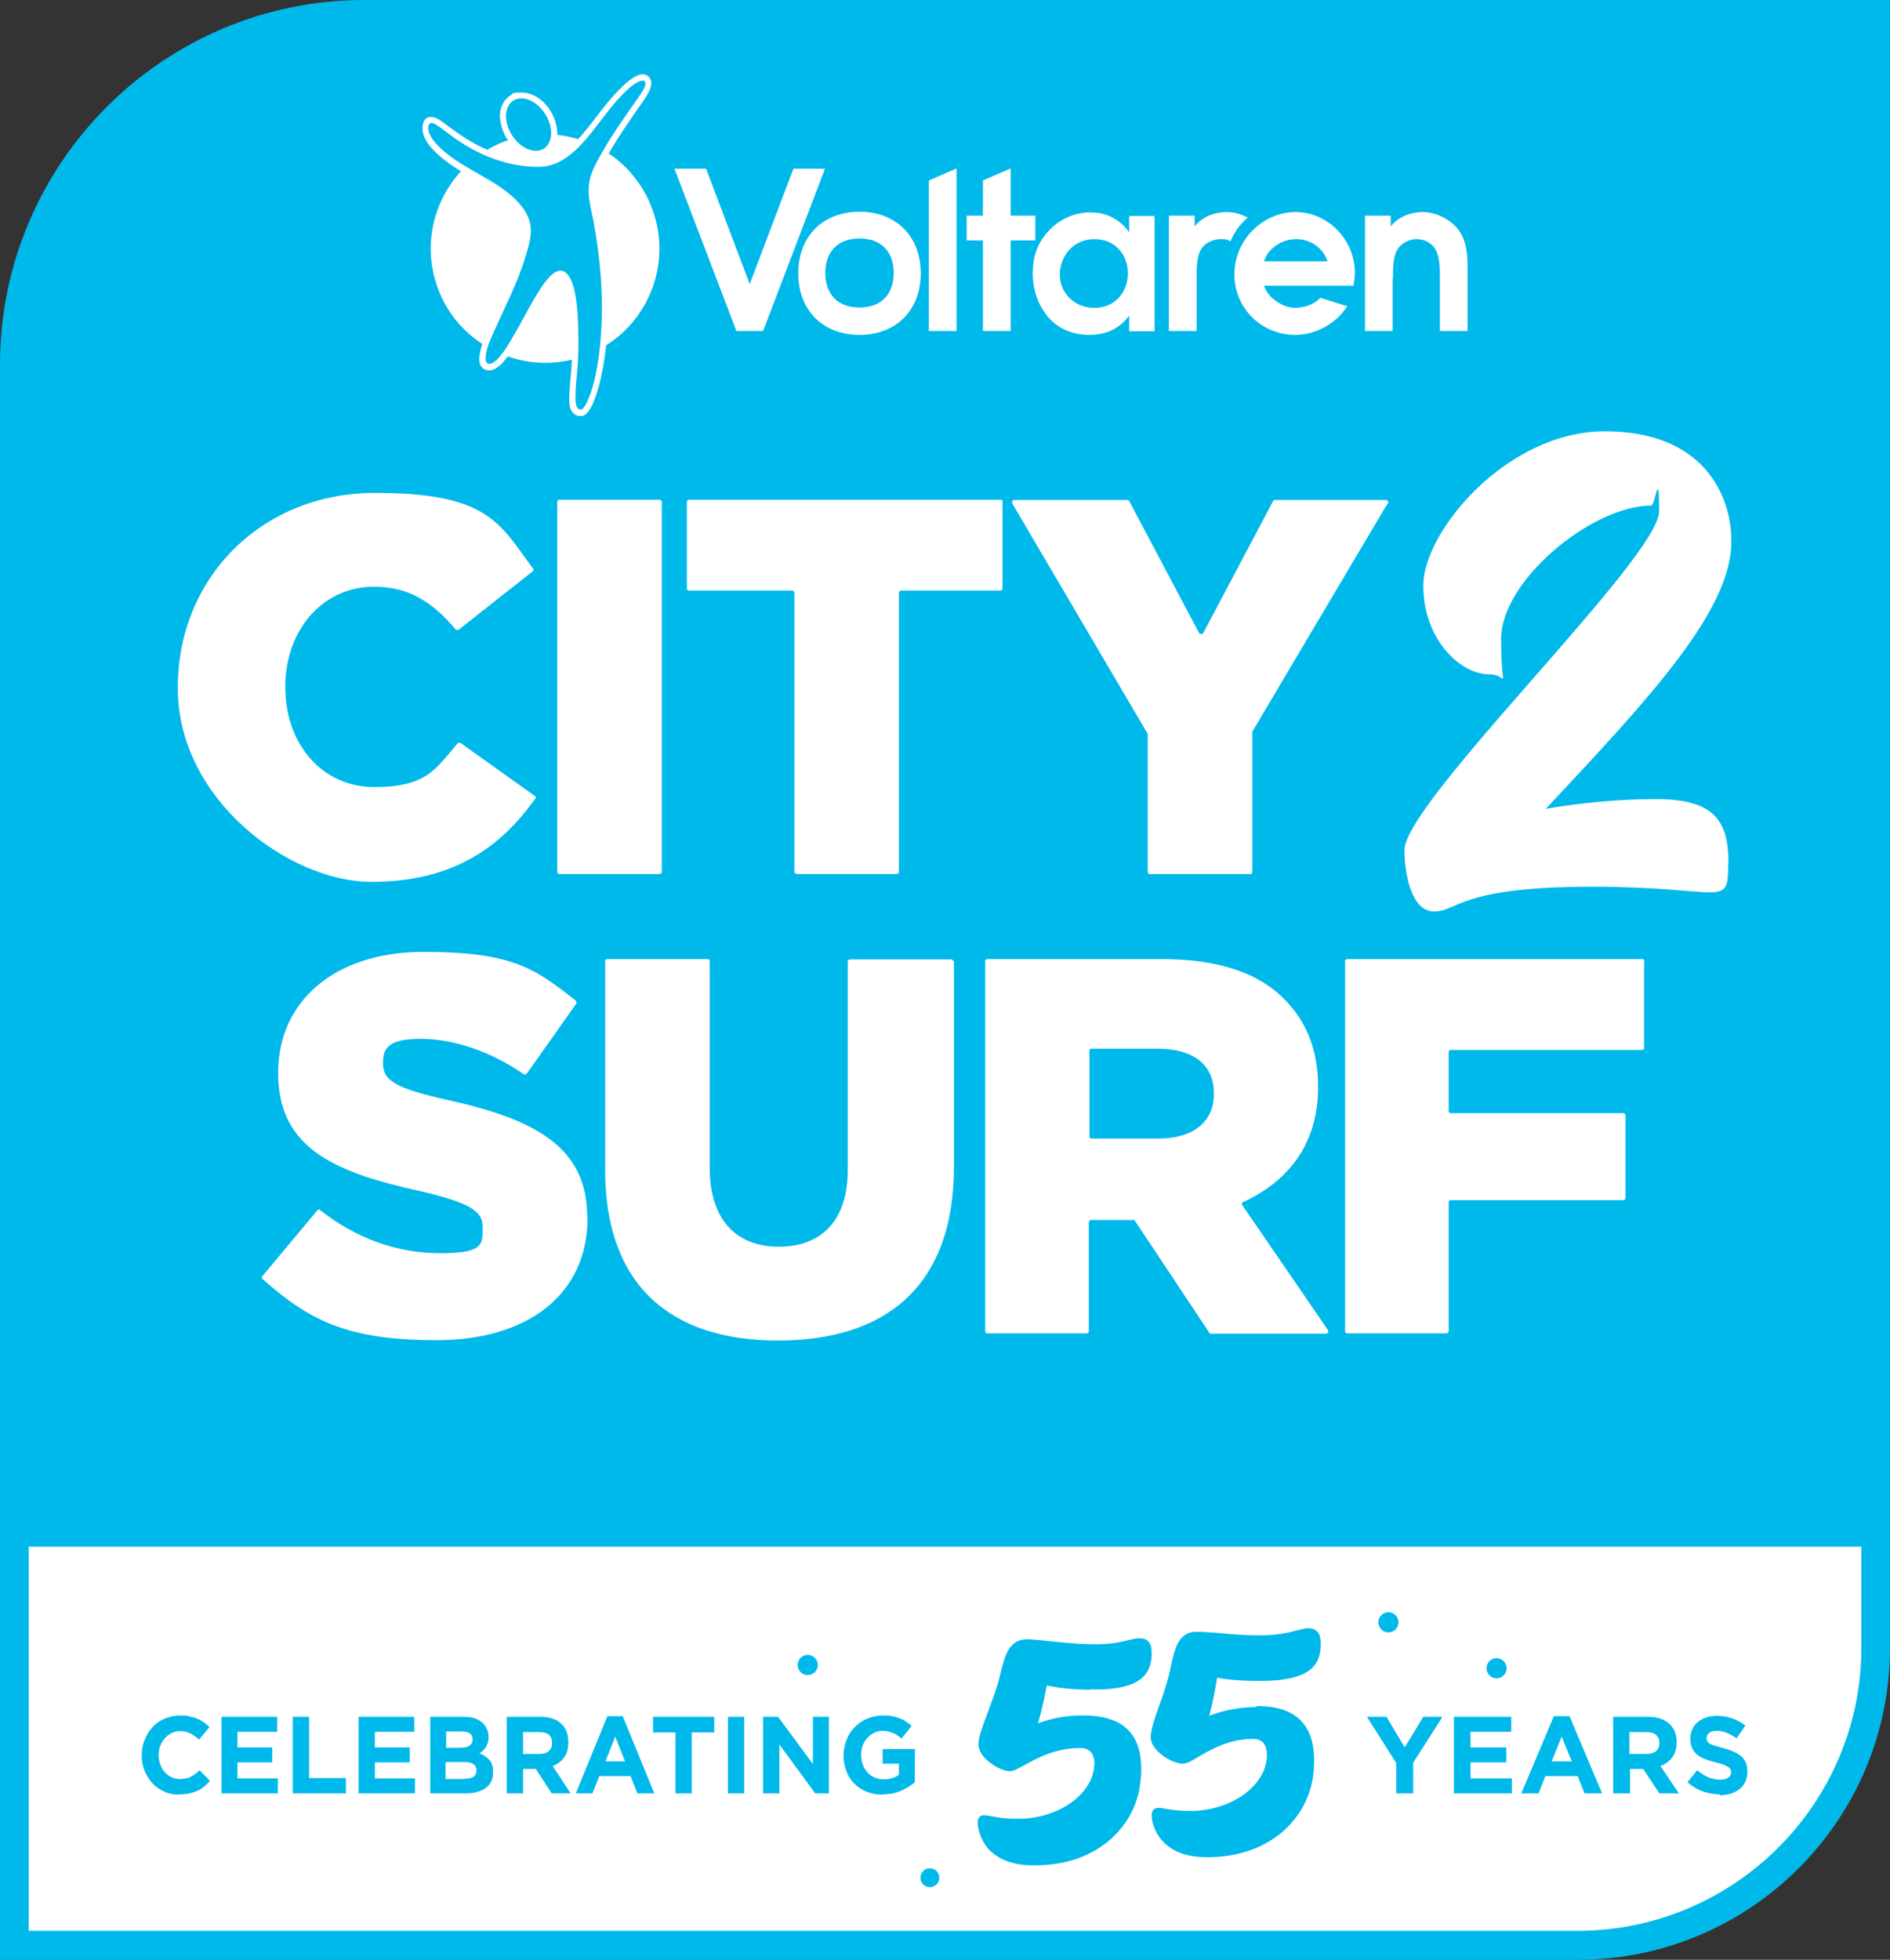 <svg xmlns="http://www.w3.org/2000/svg" id="Partners" version="1.1" viewBox="0 0 580.3 601.6"><rect x="0" y="0" width="580.3" height="601.6" fill="#333333" stroke="none"/><defs><style>.st0{fill:#fff}.st1{fill:#00b9eb}</style></defs><path d="M111.9 0C50 0 0 50.3 0 111.9v489.7h484.3c53.1 0 96-42.9 96-95.8V0H111.9Z" class="st1"/><path d="M571.5 474.8v31c0 47.9-39.1 86.9-87.2 86.9H8.8V474.8h562.7ZM180.4 373.5v.3c0 23.7-18.5 37.6-46.4 37.6s-39.4-6.4-53.4-18.8c-.3-.3-.3-.6 0-.9l16.7-20c.3-.3.6-.6.9-.3 11.2 8.8 23.7 13.3 37 13.3s13-2.7 13-7.9v-.3c0-4.5-3.6-7.3-19.4-10.9-24.6-5.5-43.4-12.4-43.4-36.1v-.3c0-21.5 17-37 44.6-37s34.3 5.2 46.7 14.9c.3.3.3.6.3.9l-15.2 21.5c-.3.3-.6.3-.9.3-10.6-7.3-21.8-10.9-31.8-10.9s-11.5 3-11.5 7.3v.3c0 5.2 3.9 7.6 20 11.2 26.4 5.8 42.7 14.3 42.7 35.8ZM292.9 295v63.1c0 37-21.2 53.4-54 53.4s-53.1-16.7-53.1-52.5v-64c0-.3.3-.6.6-.6h30.9c.3 0 .6.3.6.6v63.4c0 16.4 8.5 24.3 21.2 24.3s21.2-7.6 21.2-23.6v-64c0-.3.3-.6.9-.6h30.9c.3 0 .6.3.6.6ZM372.7 335.9c0 8.5-6.4 13.6-17 13.6h-20.6c-.3 0-.6-.3-.6-.6v-26.4c0-.3.3-.6.6-.6h20.3c10.6 0 17.3 4.6 17.3 13.7v.3Zm35.1 72.5-26.4-38.5c-.3-.3 0-.9.3-.9 13.9-6.4 23-17.9 23-35.2v-.3c0-11.2-3.6-20-10.3-26.7-7.6-7.9-20-12.4-37.6-12.4h-53.7c-.3 0-.6.3-.6.6v113.7c0 .3.3.6.6.6h30.6c.3 0 .6-.3.6-.6v-33.3c0-.6.3-.9.6-.9h13.4l23 34.6c0 .3.3.3.6.3h35.2c.6 0 .9-.6.6-.9ZM504.8 295v26.7c0 .3-.3.6-.6.6h-58.8c-.3 0-.6.3-.6.6v18.2c0 .3.3.6.6.6h53.1c.3 0 .6.3.6.9v24.9c0 .6-.3.9-.6.9h-53.1c-.3 0-.6.3-.6.6v39.7c0 .3-.3.6-.9.6h-30.3c-.3 0-.6-.3-.6-.6V295c0-.3.3-.6.6-.6h90.7c.3 0 .6.3.6.6ZM530.6 264.9c0 14.3-.9 7.3-41.8 7.3s-41.2 7.6-48.5 7.6-9.1-12.7-9.1-18.8c0-14.9 78.2-89.7 78.2-104s-1.2-1.8-2.4-1.8c-18.2 0-46.1 23-46.1 40.9s2.7 10.9-3.6 10.9c-9.1 0-20.3-10.9-20.3-27.3s25.5-47.3 55.8-47.3 38.8 19.7 38.8 33.7c0 21.2-24.3 47.3-57 82.2 0 0 15.8-3 33.7-3s22.4 6.4 22.4 19.7ZM426 154.6l-41.5 70v43.1c0 .3-.3.6-.6.6H353c-.3 0-.6-.3-.6-.6v-42.4l-41.5-70.6c-.3-.6 0-1.2.3-1.2h34.9c.3 0 .5 0 .6.3l21.5 40.6c.3.3.9.3 1.2 0l21.5-40.6c.1-.2.3-.3.6-.3h34c.6 0 .9.6.6 1.2ZM307.8 154v26.7c0 .3-.3.6-.6.6h-30.6c-.3 0-.6.3-.6.9v85.5c0 .3-.3.6-.9.6h-30.3c-.3 0-.9-.3-.9-.6v-85.5c0-.6-.3-.9-.6-.9h-31.8c-.3 0-.6-.3-.6-.6V154c0-.3.3-.6.6-.6h95.8c.3 0 .6.3.6.6ZM203.2 154v113.7c0 .3-.3.6-.9.6h-30.6c-.3 0-.6-.3-.6-.6V154c0-.3.3-.6.6-.6h30.6c.6 0 .9.3.9.6ZM164.3 245.2c-10.6 14.9-25.2 25.5-50.3 25.5s-59.4-25.2-59.4-59.4v-.3c0-33.7 25.8-59.7 60.6-59.7s38.2 9.4 48.5 23.3c.3.3 0 .6-.3.9l-22.7 17.9c-.3 0-.9 0-.9-.3-6.7-7.9-13.9-13-24.9-13-16.1 0-27.3 13.6-27.3 30.6v.3c0 17.3 11.2 30.6 27.3 30.6s18.8-5.5 25.5-13.3c.3-.3.6-.3.9-.3l23 16.4c.3.3.3.6 0 .9Z" class="st0"/><path d="m428.7 541.2-9-14.2h6l5.6 9.4 5.7-9.4h5.9l-9 14.1v9.4h-5.2v-9.3zM446.4 527H464v4.6h-12.5v4.8h11v4.6h-11v4.9h12.7v4.6h-17.8V527zM482.6 540.7l-3.1-7.6-3.1 7.6h6.2Zm-5.4-13.9h4.7l10 23.7h-5.4l-2.1-5.3h-9.9l-2.1 5.3h-5.3l10-23.7ZM505.6 538.4c1.3 0 2.2-.3 2.9-.9.7-.6 1-1.4 1-2.4 0-1.2-.4-2-1.1-2.6-.7-.6-1.7-.8-3-.8h-5.1v6.7h5.2ZM495.3 527H506c3 0 5.2.8 6.8 2.4 1.3 1.3 2 3.1 2 5.4 0 2-.5 3.5-1.4 4.7-.9 1.2-2.1 2.1-3.6 2.6l5.7 8.4h-6l-5-7.5h-4v7.5h-5.2V527ZM528.1 550.8c-1.8 0-3.5-.3-5.3-.9-1.7-.6-3.3-1.6-4.7-2.8l3-3.7c1.1.9 2.2 1.6 3.3 2.1 1.1.5 2.4.8 3.7.8s1.9-.2 2.5-.6c.6-.4.9-.9.9-1.6 0-.4 0-.7-.2-1-.1-.3-.4-.5-.7-.7-.3-.2-.8-.4-1.4-.7-.6-.2-1.4-.5-2.4-.7-1.2-.3-2.3-.6-3.2-1-1-.4-1.8-.8-2.4-1.3-.7-.5-1.2-1.2-1.6-2-.4-.8-.6-1.8-.6-2.9 0-1.1.2-2.1.6-3 .4-.9 1-1.6 1.7-2.2.7-.6 1.6-1.1 2.6-1.4 1-.3 2.1-.5 3.3-.5 1.7 0 3.3.3 4.7.8 1.4.5 2.8 1.3 4 2.2l-2.7 3.9c-1-.7-2.1-1.3-3.1-1.7-1-.4-2-.6-3-.6s-1.8.2-2.3.6c-.5.4-.8.9-.8 1.5 0 .4 0 .8.2 1.1.1.3.4.5.8.8.4.2.9.4 1.6.6.7.2 1.5.4 2.5.7 1.2.3 2.2.7 3.2 1.1.9.4 1.7.9 2.3 1.4.6.6 1.1 1.2 1.4 1.9.3.7.5 1.6.5 2.7 0 1.2-.2 2.3-.6 3.2-.4.9-1 1.7-1.8 2.3-.8.6-1.7 1.1-2.7 1.4-1 .3-2.2.5-3.5.5ZM55.1 550.9c-1.7 0-3.2-.3-4.6-.9-1.4-.6-2.7-1.5-3.7-2.6s-1.8-2.4-2.4-3.8c-.6-1.5-.9-3.1-.9-4.7 0-1.7.3-3.3.9-4.8.6-1.5 1.4-2.8 2.4-3.9s2.3-2 3.7-2.6c1.4-.6 3-1 4.8-1s2 0 2.9.3c.9.2 1.7.4 2.4.7.7.3 1.4.7 2 1.1.6.4 1.2.9 1.7 1.5l-3.2 3.8c-.9-.8-1.8-1.5-2.7-1.9-.9-.5-2-.7-3.1-.7s-1.8.2-2.6.6c-.8.4-1.5.9-2.1 1.6-.6.7-1 1.4-1.4 2.3-.3.9-.5 1.8-.5 2.8 0 1.1.2 2 .5 2.9.3.9.8 1.7 1.3 2.3.6.7 1.3 1.2 2.1 1.6.8.4 1.7.6 2.7.6s2.4-.2 3.3-.7c.9-.5 1.8-1.2 2.7-2l3.2 3.3c-.6.6-1.2 1.2-1.8 1.7-.6.5-1.3 1-2.1 1.3-.7.4-1.6.6-2.4.8-.9.2-1.9.3-3 .3ZM68 527h17.1v4.6H72.9v4.8h10.7v4.6H72.9v4.9h12.4v4.6H68V527zM89.9 527h5v18.8h11.3v4.7H89.9V527zM110.1 527h17.1v4.6h-12.1v4.8h10.7v4.6h-10.7v4.9h12.3v4.6h-17.3V527zM142.8 546c1.1 0 2-.2 2.6-.6.6-.4.9-1.1.9-1.9 0-.8-.3-1.5-.9-1.9-.6-.5-1.5-.7-2.8-.7h-5.8v5.2h5.9Zm-1.3-9.5c1.1 0 2-.2 2.6-.6.6-.4 1-1 1-1.9 0-.9-.3-1.4-.8-1.9-.6-.4-1.4-.6-2.4-.6H137v5h4.6ZM132 527h10.5c2.6 0 4.6.7 5.9 2.1 1 1.1 1.6 2.4 1.6 4 0 .7 0 1.3-.2 1.8s-.4 1-.6 1.4c-.3.4-.6.8-.9 1.1-.4.3-.7.6-1.1.8 1.3.5 2.3 1.2 3.1 2.1.8.9 1.1 2.1 1.1 3.7 0 1.1-.2 2.1-.6 2.9-.4.8-1 1.5-1.7 2s-1.6.9-2.7 1.2c-1 .3-2.2.4-3.5.4h-10.8V527ZM165.7 538.4c1.2 0 2.2-.3 2.8-.9.7-.6 1-1.4 1-2.4 0-1.2-.3-2-1-2.6-.7-.6-1.7-.8-2.9-.8h-5v6.7h5.1ZM155.6 527H166c2.9 0 5.1.8 6.6 2.4 1.3 1.3 1.9 3.1 1.9 5.4 0 2-.4 3.5-1.3 4.7-.9 1.2-2.1 2.1-3.5 2.6l5.5 8.4h-5.8l-4.9-7.5h-3.9v7.5h-5V527ZM191.9 540.7l-3-7.6-3 7.6h6Zm-5.3-13.9h4.6l9.7 23.7h-5.2l-2.1-5.3H184l-2.1 5.3h-5.1l9.7-23.7ZM207.4 531.8h-6.9V527h18.8v4.8h-6.9v18.7h-5v-18.7zM223.5 527h5v23.5h-5V527zM234.3 527h4.6l10.7 14.5V527h4.9v23.5h-4.2l-11-15v15h-5V527zM271 550.9c-1.8 0-3.4-.3-4.9-.9-1.5-.6-2.7-1.4-3.8-2.5-1.1-1.1-1.9-2.3-2.4-3.8-.6-1.5-.9-3.1-.9-4.8 0-1.7.3-3.3.9-4.8.6-1.5 1.4-2.8 2.5-3.9s2.3-2 3.8-2.6c1.4-.6 3-1 4.8-1s1.9 0 2.8.2c.8.1 1.6.4 2.3.6.7.3 1.4.6 2 1 .6.4 1.2.9 1.8 1.4l-3.1 3.9c-.4-.4-.9-.7-1.3-1-.4-.3-.9-.5-1.3-.7-.5-.2-1-.4-1.5-.5-.5-.1-1.1-.2-1.8-.2s-1.8.2-2.5.6c-.8.4-1.5.9-2.1 1.6-.6.7-1.1 1.4-1.4 2.3-.3.9-.5 1.8-.5 2.8 0 1.1.2 2.1.5 3 .3.9.8 1.7 1.4 2.4.6.7 1.3 1.2 2.2 1.6.8.4 1.8.6 2.8.6 1.9 0 3.4-.5 4.7-1.4v-3.4h-5v-4.5h9.9v10.2c-1.2 1-2.6 1.9-4.2 2.6-1.6.7-3.5 1.1-5.5 1.1ZM251.1 511.1c0 1.7-1.4 3.1-3.1 3.1s-3.1-1.4-3.1-3.1 1.4-3.1 3.1-3.1 3.1 1.4 3.1 3.1ZM429.4 498c0 1.7-1.4 3.1-3.1 3.1s-3.1-1.4-3.1-3.1 1.4-3.1 3.1-3.1 3.1 1.4 3.1 3.1ZM288.4 576.4c0 1.6-1.3 2.9-2.9 2.9s-2.9-1.3-2.9-2.9 1.3-2.9 2.9-2.9 2.9 1.3 2.9 2.9ZM462.6 512.1c0 1.7-1.4 3.1-3.1 3.1s-3.1-1.4-3.1-3.1 1.4-3.1 3.1-3.1 3.1 1.4 3.1 3.1ZM334.6 518.6c16.3.4 18.7-5.1 19-10.5 0-1.5 0-3.1-1-4.2-.6-.7-1.5-1-2.7-1-.9 0-1.9.2-3.2.5-2.3.6-5.8 1.5-11.9 1.3-5.3-.1-9.1-.6-12.5-.9-2.5-.3-4.7-.5-6.9-.6-5.6 0-6.9 5-8.2 10.4-.4 1.5-.7 3-1.2 4.4-.8 2.6-1.8 5.1-2.7 7.6-1.5 4-2.8 7.4-2.9 9.7 0 1.4.6 2.8 1.9 4.3 2.1 2.2 5.5 4.1 7.7 4.1 1.2 0 2.6-.8 4.8-2 3.8-2.1 9.6-5.2 16.9-5.1 1.4 0 2.5.4 3.2 1.2 1 1.1 1.2 2.7 1.1 3.9-.4 9.3-11.5 16.9-24.1 16.6-3.6 0-6-.5-7.6-.8-1.6-.3-2.6-.5-3.4.1-.6.5-.7 1.2-.7 1.8 0 1.5.6 5.2 3.4 8.3 2.9 3.1 7.4 4.8 13.1 4.9h1.1c20.1 0 30.9-12.9 32.3-25.1.9-7.2-.2-12.4-3.2-15.9-2.8-3.2-7.3-4.9-13.6-5-6.6-.2-11.9 1.4-14.6 2.4 1.5-5.1 2.3-9.6 2.7-11.6 1.9.4 6.3 1.2 13.1 1.3ZM385.8 524c-6.5 0-11.8 1.6-14.5 2.7 1.3-5.1 2.1-9.7 2.4-11.7 1.9.4 6.3 1 13.1 1h.1c16.2 0 18.5-5.5 18.6-11 0-1.5 0-3.1-1.1-4.2-.6-.6-1.5-1-2.7-1-.9 0-1.9.3-3.2.6-2.3.6-5.7 1.6-11.7 1.6-5.3 0-9.1-.4-12.5-.7-2.5-.2-4.7-.4-6.9-.4-5.6 0-6.7 5.2-7.9 10.6-.3 1.5-.6 3-1.1 4.5-.7 2.6-1.6 5.2-2.5 7.6-1.4 4-2.6 7.4-2.6 9.7 0 1.4.7 2.8 2.1 4.2 2.1 2.2 5.6 3.9 7.8 3.9 1.2 0 2.6-.8 4.7-2.1 3.8-2.2 9.5-5.5 16.7-5.5 1.4 0 2.5.4 3.2 1.1 1 1.1 1.2 2.7 1.2 3.9-.1 9.3-10.9 17.1-23.6 17.1-3.6 0-6.1-.4-7.7-.7-1.6-.3-2.6-.4-3.4.2-.6.5-.7 1.3-.7 1.9 0 1.5.7 5.2 3.7 8.2 3 3.1 7.5 4.6 13.3 4.6 20.8 0 31.5-13.4 32.7-25.9.7-7.2-.5-12.4-3.7-15.8-2.9-3.2-7.4-4.7-13.8-4.7Z" class="st1"/><path d="M397.8 102.8c6.4 0 12.8-3.8 15.8-8.8l-8.2-2.6c-1.7 1.9-4.7 3.1-7.9 3.1s-8.1-2.7-9.4-6.8h27.5c.2-1.3.4-2.7.4-4 0-9.9-8.1-18.6-18.2-18.6S379 73.7 379 84.2s8.4 18.6 18.7 18.6Zm.1-29.4c4.4 0 8.3 2.6 9.7 6.8h-19.5c1.3-4.1 5.6-6.8 9.9-6.8ZM234.3 101.6l19-49.8h-9.7l-13.4 35.4-13.4-35.4h-9.7l19 49.8h8.2zM321.4 96.9c3.1 3.7 7.5 5.9 13.1 5.9s9.5-2.3 12.2-5.9v4.8h7.8V66.3h-7.8v5c-2.8-4-7-6.1-11.9-6.1s-9.6 2-13.2 6.1c-3.3 3.7-4.5 7.8-4.5 12.7s1.6 9.5 4.4 12.9Zm14.7-23.5c6 0 10.2 4.5 10.2 10.5s-4.2 10.7-10.4 10.6c-5.8 0-10.5-4.4-10.5-10.2s4.3-10.9 10.6-10.9ZM293.7 51.7l-8.5 3.7v46.2h8.5V51.7zM301.8 101.6h8.5V73.8h7.6v-7.6h-7.6V51.7l-8.5 3.7v10.8h-5v7.6h5v27.8zM245.1 83.9c0 11.3 7.5 18.9 18.8 18.9s18.8-7.6 18.8-18.9S275.2 65 263.9 65s-18.8 7.6-18.8 18.9Zm18.8-10.7c6.6 0 10.5 4 10.5 10.6s-3.9 10.6-10.5 10.6-10.5-4-10.5-10.6 3.9-10.6 10.5-10.6ZM367.4 85.6c0-2.8-.1-6.7 1.4-9.1 1.2-1.9 3.6-3.1 6-3.1s2.1.3 3 .7c1.2-2.9 3-5.4 5.3-7.3-2-1.1-4.3-1.7-6.5-1.7-3.7 0-7.6 1.5-9.8 4.4v-3.3h-7.9v35.4h8.5V85.5ZM427.7 85.6c0-2.8-.1-6.6 1.4-9.1 1.2-1.9 3.6-3.1 5.9-3.1s4.4 1.1 5.6 2.9c1.5 2.4 1.5 5.9 1.5 8.6v16.7h8.5V83.3c0-4.5 0-8.9-2.8-12.8-.3-.4-.6-.7-.9-1-2.6-2.7-6.4-4.4-10.1-4.4s-7.5 1.5-9.8 4.4v-3.3h-7.9v35.4h8.5v-16ZM141.5 52.6c-8.4 9.2-11.7 22.6-7.3 35.2 2.6 7.6 7.6 13.7 13.9 17.8-1.4 4.2-1 5.9-.4 6.8.5.8 1.4 1.3 2.4 1.3 1.9 0 3.8-1.5 5.8-4.3 6.2 2.2 13 2.6 19.7 1-.1 2.5-.3 4.7-.5 6.6-.4 5.2-.7 8.1.8 9.7.6.7 1.4 1 2.4 1s1.5-.4 2.1-1.1c2-2.2 4.5-9.5 5.7-20.6 13.5-8.5 19.9-25.5 14.4-41.2-2.6-7.5-7.5-13.6-13.6-17.7 3.3-5.7 6.4-10 8.7-13.4 1.6-2.2 2.8-3.9 3.5-5.3.4-.8 1.7-3.1.1-4.8v-.1c-.5-.4-1.2-.7-1.9-.7-3.6 0-9.8 7.2-14.3 13.2-2 2.6-3.7 4.8-5.5 6.7-2.1-.6-4.2-1.1-6.4-1.3v-.2c0-2.4-.7-4.9-2.1-7.2-2.2-3.5-5.6-5.6-8.9-5.6s-2.5.3-3.5 1c-1.9 1.2-3 3.4-3.1 5.9 0 2.4.7 4.9 2.1 7.2.1.2.3.4.4.6h-.2c-2.2.8-4.3 1.7-6.2 2.9-5.1-2.2-9-5.1-11.9-7.2-2.5-1.9-3.9-2.9-5.3-2.9s-1.9.6-2.4 1.6v.2c-1.7 5.1 4.5 10.6 11.6 14.9Zm16.1-21.7c2.8-1.8 7.2 0 9.8 4.1 2.6 4.1 2.4 8.8-.4 10.6-2.8 1.8-7.2 0-9.8-4.1-2.6-4.1-2.4-8.8.4-10.6Zm-26 7.8c.3-1.9 2.2-.5 3.1.1 1.9 1.3 3.7 2.8 5.6 4.1 7.5 5.1 16.3 8.5 25.5 8.3 9.6-.2 16-11.1 21.4-17.7 2.1-2.6 5.1-6.1 7.9-7.9.8-.5 3.1-1.7 3.1.1 0 1.2-1.7 3.5-2.4 4.5-2.8 4.1-5.7 8-8.3 12.2-1.8 2.9-3.8 6.2-5.2 9.2-2.7 6-1.3 10.2-.1 16.2 2.5 13.6 3.5 27.3 1.7 41.1-.6 4.6-1.8 11.3-4.1 15.3-.3.6-.9 1.6-1.6 1.5-1.7 0-1.5-3.3-1.5-4.5 0-3.1.5-6.3.7-9.5.3-4.8.2-9.5 0-14.3-.2-3.6-.7-9-2.4-12.1-3.5-6.2-8.4 2.3-10.3 5.3-2.5 4.1-4.6 8.4-7.1 12.6-1.2 2.1-4.4 7.7-6.8 8.4-.4.1-.9.2-1.3-.2-.8-.8-.2-3.2 0-4.1.5-1.9 1.4-3.8 2.2-5.6 3.4-7.6 7.3-15.1 9.7-23.1 1.8-5.7 2.8-10-1.1-15.1-5.4-6.9-14.6-10.1-21.6-15.2-2.6-1.9-7.8-6.1-7.2-9.7Z" class="st0"/></svg>